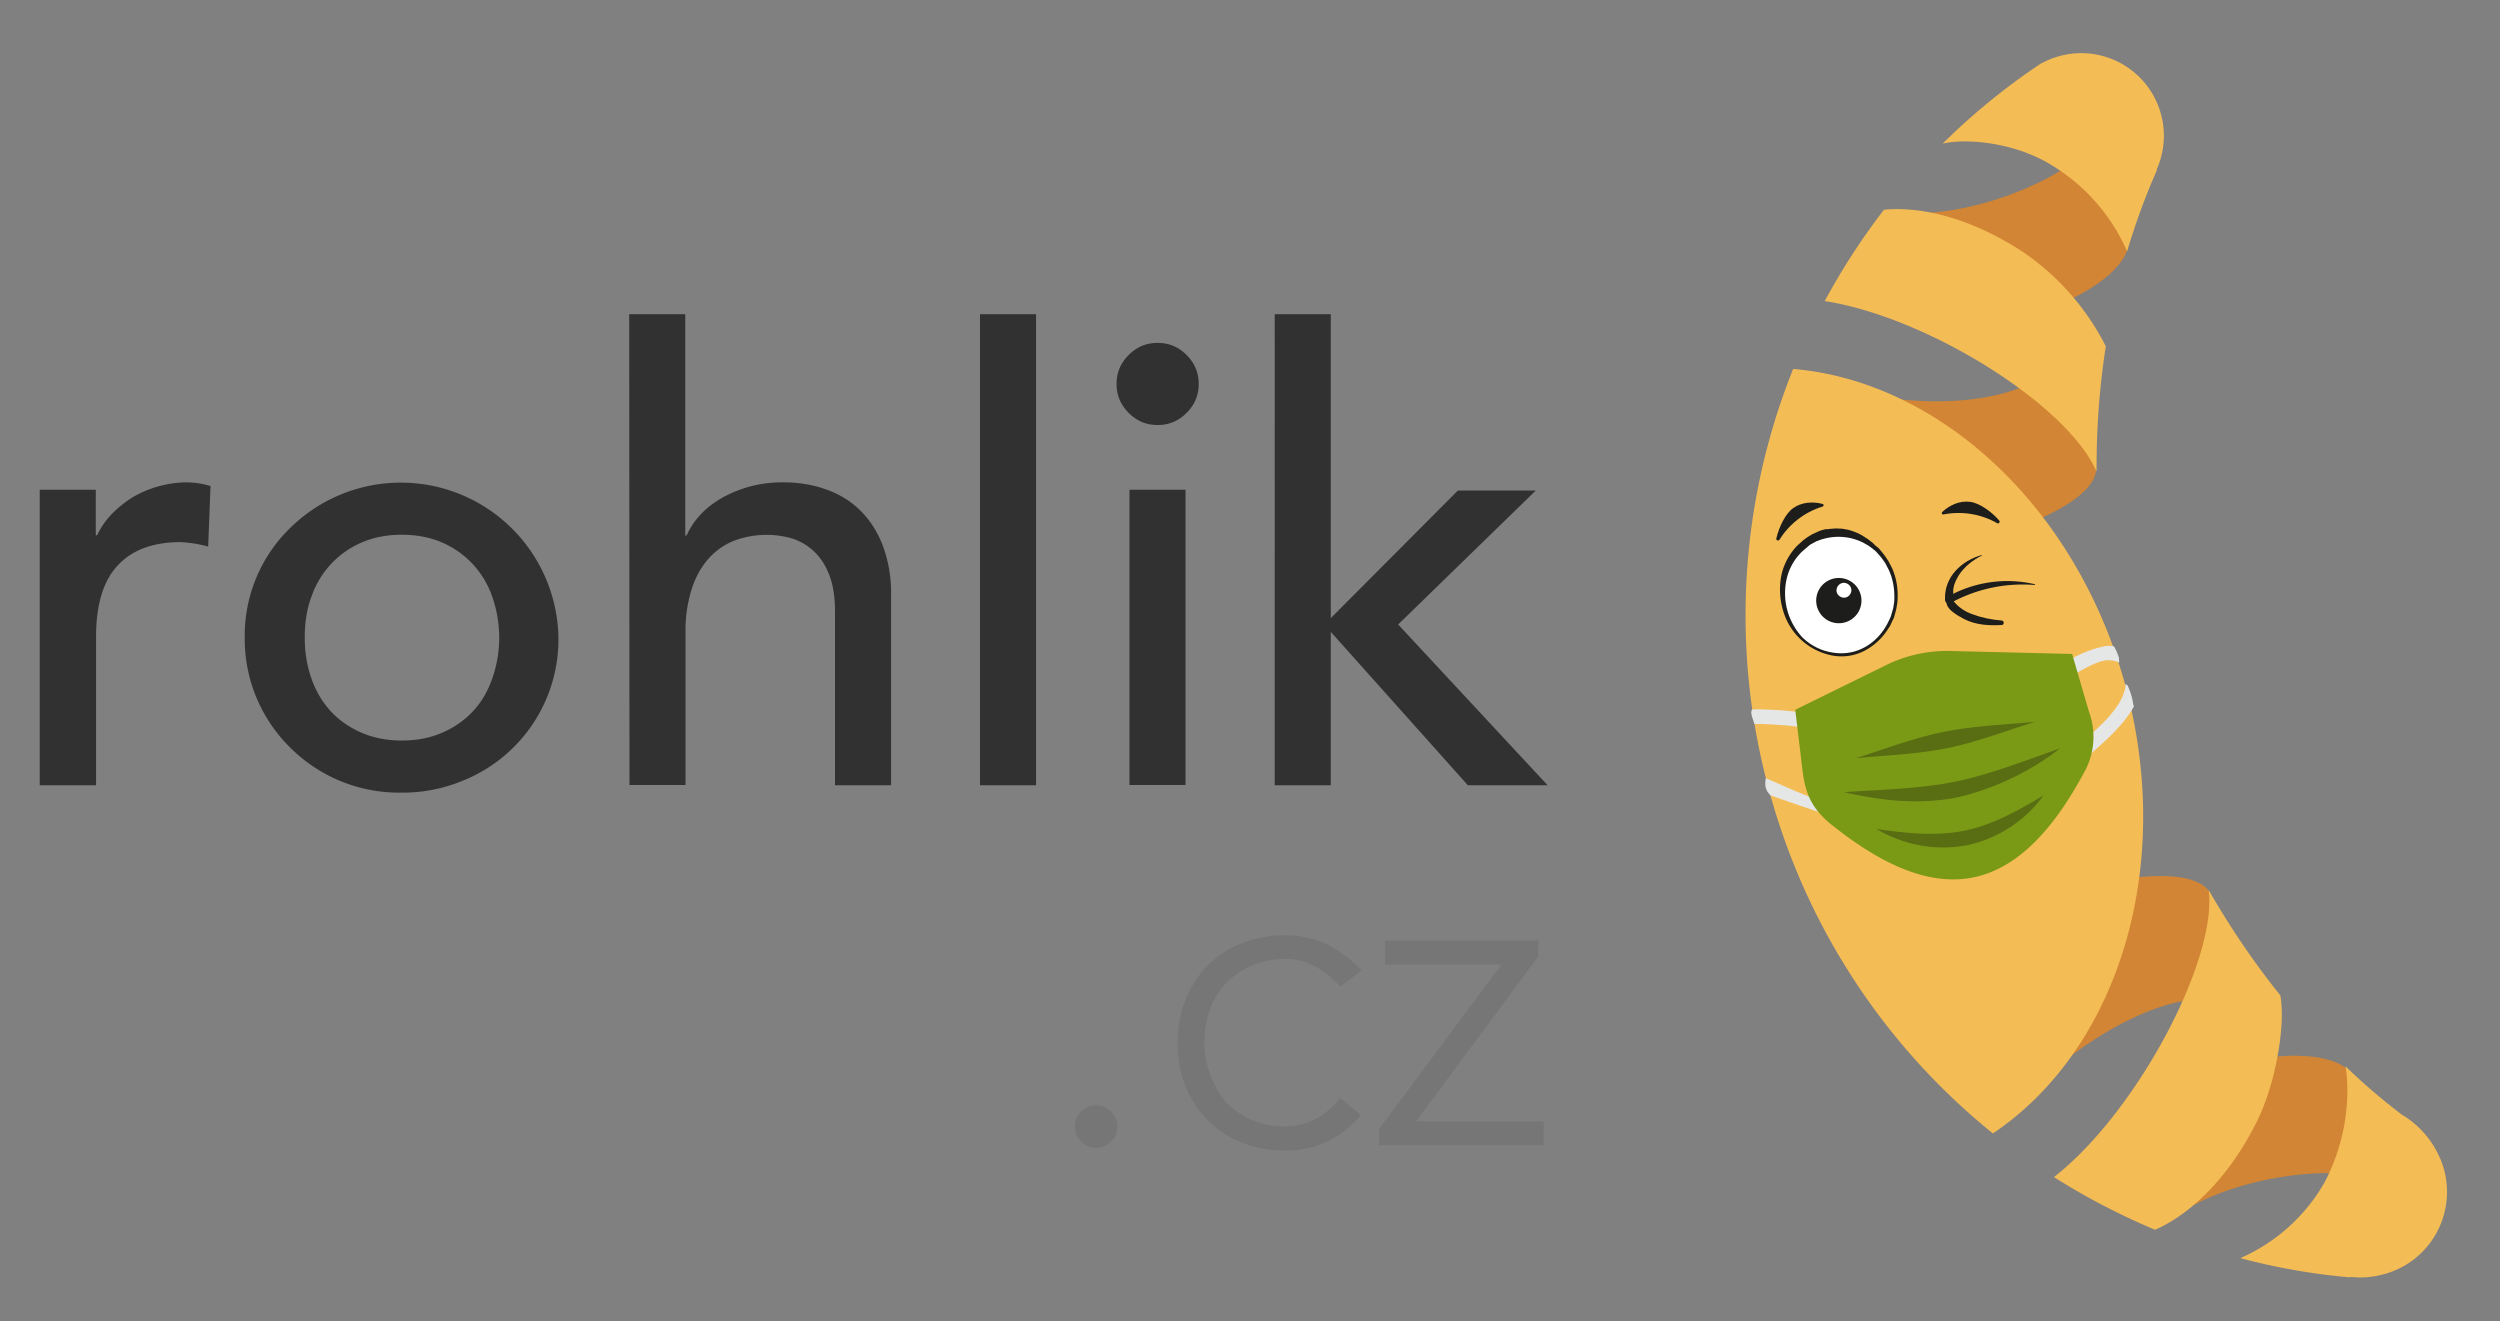 <svg xmlns="http://www.w3.org/2000/svg" viewBox="0 0 950 502">
  <rect x="0" y="0" width="950" height="502" fill="#808080" stroke="none"/>
  <defs/>
  <g fill-rule="evenodd" clip-rule="evenodd">
    <path fill="#d28534" d="M796.3 176.9s1.1-5.2-1-11.1c-4.1-11.4-13.3-27.1-16.5-24.6-20.3 15.9-64.8 13.9-95.3 1-2.3-1 6.8 43.6 5.3 49.3-1.5 5.6 37.2 23.3 75.4 9.9 37-13 32.1-24.5 32.1-24.5m46.5 203c3.6.5 4.7-13.4 2.8-24.9-1.3-7.8-5.5-14.7-5.5-14.7s-1.5-12.4-40.1-5.1c-39.7 7.5-64.5 42.1-60.3 46.3 4.2 4.1 16.9 50.1 18.4 48.1 20-26.6 59.2-53.3 84.7-49.7m49.7 26.9s-7.5-9.6-38.8-3.7c-39.7 7.5-64.5 42.1-60.3 46.3 4.2 4.1 26.9 17.7 28.8 16.1 24.7-20.7 70.4-22.2 74.3-17.5 4 4.5-4-41.2-4-41.2M775.8 118.2c30-10.5 32.6-23.4 32.6-23.4s.9-10.2-.5-15.1c-3.5-12.2-16.8-25.4-17.5-21.6-1.1 6-41.4 27.5-73.1 22-2.5-.4-15.4 22.6-16.9 28.3-1.5 5.5 37.3 23.2 75.4 9.8"/>
    <path fill="#f4bc55" d="M780 63a71.9 71.9 0 0128.3 32.5c3.2-10.7 7-21.1 11.4-31h-.2A31.4 31.4 0 00775.9 24v-.1a250 250 0 00-37.7 30.7c7.8-2 26.9-1 41.8 8.4M796.7 179.2a298 298 0 013.5-47.6A95.5 95.5 0 00769.1 96c-26.2-17.3-46.4-17-53.2-16.3a257.5 257.5 0 00-22.5 34.7c39.1 6.1 92.2 39.4 103.3 64.8M928.7 444.3a35.6 35.6 0 00-16.1-20.8l-.5-.4c-7.3-5.6-14-11.3-20.8-17.9.7 4.1 3 23.1-7.9 44a68.5 68.5 0 01-32.1 28.9c13.6 3.6 27.6 6.1 41.8 7.3v-.2c4 .5 8.2.2 12.4-.9a32.4 32.4 0 0023.2-40M866.5 378.2c-9.9-12.3-19-25.7-27.2-40 3.4 26.2-27.1 84.3-58.8 109.1a259 259 0 0038.4 20c5.3-2.2 24-11.7 38.7-41.1 7.8-15.7 10.9-38.3 8.9-48M807.9 261.4c-18.4-68.6-70.9-116.5-126.5-121.2a251.5 251.5 0 00-9.4 159.2 252 252 0 0085.3 131.3c46.9-31.4 69.1-100 50.6-169.3"/>
    <g fill="#e5e7e7">
      <path d="M665.5 270.6c-.1.9.7 3.1 1.2 4.5 3.9-.1 14.1.6 17.5 1.2l1.5-3.4-2.2-2.3c-4.6-.7-14.3-1.2-17.8-1l-.2 1zM687.6 302.7c-3.2-1-13.5-5.7-16.6-7l-.2 1.7c0 1.2.1 1.9.6 3 .2.5.4.6 1.3 1.8a1073 1073 0 0018.9 6.5l-3.7-5.5z"/>
    </g>
    <g fill="#e5e7e7">
      <path d="M805.3 251.8l-.1-1.8c-.2-.9-1.2-3.2-1.6-3.9-.1-.2-.2-.4-.6-.6a13 13 0 00-2.8 0 41 41 0 00-16.3 7l-1.1 3 2.7 2.5c4.3-2.7 11-6.8 15.1-7.1 1.7-.1 3.2.2 4.7.9zM810.5 266.7a28 28 0 00-2-6.2c-.2-.3-.7-.4-.9-.6.1.4 0 1.2 0 1.6-1.6 7.5-9.3 14.3-16.5 20.6l-2.1 3.5 1.9 3.9c6.9-6 15.6-13 20-21.1-.3-.7-.4-1.3-.4-1.7z"/>
    </g>
    <path fill="#7a9a16" d="M682.2 269.7l2.7 22.7c1.1 9.4 3.7 15 11.1 21 19.9 15.9 37.7 23.3 53.9 20 16.1-3.3 29.7-17 41.8-39.4a27.6 27.6 0 002.1-23.6l-6.4-21.9-45.4-1.1a52.8 52.8 0 00-24.6 5z"/>
    <g fill="#596d13">
      <path d="M700.6 301c14.5-.9 29-1.3 42-3.9s26.5-7.9 40.2-12.7a101.6 101.6 0 01-39 18.6c-15.2 3-29.5 1.1-43.2-2zM713.1 315c11.4 1.7 22.7 2.8 33.2.7s20.4-7.5 30.3-13.5a48.5 48.5 0 01-29.2 19 49 49 0 01-34.3-6.2zM705.3 288.1c11.5-1.1 23.2-1.5 34.6-3.8s22.3-6.6 33.4-10c-11.5 1.1-23.2 1.5-34.6 3.8s-22.4 6.5-33.4 10z"/>
    </g>
  </g>
  <path fill="#1d1d1b" d="M738.5 195.5c6.9-1.4 14.3-.2 20.4 3.3.6.4 1.3-.5.8-1-2.9-3.4-7.6-6.7-11.1-7.1-3.9-.5-7.7 1.2-10.6 3.9-.3.4 0 1 .5.9zM692.6 192.5c-6.7 2-12.7 6.6-16.4 12.6-.4.6-1.4.2-1.2-.5 1-4.3 3.5-9.5 6.4-11.5 3.2-2.3 7.4-2.6 11.2-1.6.5.1.5.8 0 1z"/>
  <path fill="#fff" d="M713.4 208.9c-5-5-12.3-7.2-18.9-5.9a22 22 0 00-15.2 13 25 25 0 003.2 24c5.1 6.7 13.6 10 21.4 8.3a22.1 22.1 0 0016.1-16.6c1.7-8-.9-17.1-6.6-22.8z"/>
  <path fill="#1d1d1b" d="M712.8 209.5l-1.2-1-1.5-1.1-2.1-1.2a21 21 0 00-14.4-1.6l-1.2.3-1.1.4-1.1.4-1.1.6-1.1.6a7 7 0 00-1 .8l-2 1.7a21 21 0 00-5.8 9.5 24.7 24.7 0 005.6 23.2c3 3 7 5.1 11.2 5.8 4.2.8 8.5.2 12.1-1.7 3.6-1.8 6.4-4.7 8.3-7.8l.7-1.2.6-1.2c.4-.8.8-1.6 1-2.4l.7-2.4.4-2.5c.2-3.1-.1-6.1-.8-8.6-.3-1.3-.8-2.4-1.2-3.4l-1.4-2.7-1.4-2-1.2-1.4-1-1.1zm1.1-1.2l1 1.2 1.2 1.5 1.5 2.2 1.5 2.9c.4 1.1.9 2.3 1.2 3.6.7 2.6 1 5.8.7 9.2l-.4 2.5-.7 2.6c-.2.9-.7 1.7-1.1 2.6l-.6 1.3-.8 1.2a23.5 23.5 0 01-8.9 8.2 19 19 0 01-12.7 1.7 24.2 24.2 0 01-18.4-17.6 27.6 27.6 0 01-.4-13.1c.9-4.1 3.1-8 5.9-10.9l2.2-2 1.2-.9 1.2-.8 1.2-.7 1.3-.6 1.3-.6 1.2-.4 1.2-.3c.3-.1.1 0 .2 0h.6l.6-.1 2.5-.2 2.4.1 2.2.4c2.8.7 5 1.8 6.7 3 .9.5 1.6 1.1 2.2 1.6a6 6 0 011.4 1.3l1.4 1.1z"/>
  <path fill="#1d1d1b" d="M690.2 229.1a8.6 8.6 0 1017-2.5 8.6 8.6 0 00-17 2.5z"/>
  <path fill="#fff" d="M697.9 224.7c.2 1.5 1.7 2.6 3.2 2.4s2.6-1.7 2.4-3.2-1.7-2.6-3.2-2.4a2.9 2.9 0 00-2.4 3.2z"/>
  <g fill="#1d1d1b">
    <path d="M773.2 222a46 46 0 00-33.3 4.9c-1.6 1-.3 3.2 1.4 2.2a56.8 56.8 0 0131.9-6.8c.1 0 .2-.3 0-.3z"/>
    <path d="M760.7 235.8c-4-.3-7.8-1.1-11.5-2.5-2.2-.8-4.3-2.1-5.9-3.8-1.1-1.1-1.2-1.9-2.7-2.1-.3 0-.7.2-.8.5-1.1 3.3 4.1 6 6.5 7.3 4.4 2.3 9.6 2.6 14.4 2.3 1-.1.9-1.6 0-1.7z"/>
    <path d="M753.1 210.9c-7.6 2.1-14.2 8.2-14 16.6 0 1.8 3.2 1.8 3.2 0 0-1.4-.2-2.6 0-4 .3-1.8 1.2-3.5 2.1-5 2.1-3.2 5.3-5.7 8.7-7.4.1-.1.1-.2 0-.2z"/>
  </g>
  <path fill="#313131" fill-rule="evenodd" d="M15.1 186.1h21.3v17.3h.5c1.4-3 3.3-5.7 5.7-8.2 2.4-2.4 5-4.5 7.9-6.3a41.5 41.5 0 0120-5.6c3.5 0 6.6.5 9.5 1.4l-.9 23a48.7 48.7 0 00-10.4-1.7c-10.4 0-18.4 2.9-23.9 8.8-5.5 5.8-8.3 14.9-8.3 27.2v56.4H15.1V186.1zM93 242.3a57 57 0 0117.3-41.7 59.9 59.9 0 01101.9 41.7 57.8 57.8 0 01-36.2 54.3 59.2 59.2 0 01-23.4 4.6 58.5 58.5 0 01-42.3-17.1A57.9 57.9 0 0193 242.3m22.8 0c0 5.7.9 10.9 2.6 15.7s4.2 8.9 7.3 12.3c3.2 3.4 7 6.1 11.6 8.1s9.7 3 15.4 3 10.8-1 15.4-3 8.4-4.7 11.6-8.1 5.6-7.5 7.3-12.3a47 47 0 000-31.4 34.6 34.6 0 00-18.9-20.4c-4.6-2-9.7-3-15.4-3s-10.8 1-15.4 3a34.6 34.6 0 00-18.9 20.4c-1.8 4.7-2.6 10-2.6 15.7M239.1 119.4h21.3v84.1h.5c2.7-6 7.3-10.9 14-14.6a46.4 46.4 0 0123-5.6c5.4 0 10.5.8 15.5 2.5s9.3 4.2 13 7.7 6.7 7.9 8.9 13.4a51.3 51.3 0 013.3 19.3v72.2h-21.3v-66.3c0-5.2-.7-9.7-2.1-13.4s-3.3-6.7-5.7-9-5.1-3.9-8.2-5a35.3 35.3 0 00-21.9.6 25.6 25.6 0 00-9.9 6.7c-2.8 3.1-5.1 7-6.6 11.7a52.3 52.3 0 00-2.4 16.8v57.8h-21.3zm133.3 0h21.3v179h-21.3zm51.9 26.5c0-4.3 1.5-7.9 4.6-11s6.7-4.6 11-4.6 7.9 1.5 11 4.6 4.6 6.7 4.6 11-1.5 7.9-4.6 11-6.7 4.6-11 4.6-7.9-1.5-11-4.6-4.6-6.7-4.6-11m4.9 40.2h21.3v112.2h-21.3zm55.2-66.7h21.3v115.5l48.3-48.5h29.6l-52.3 50.9 56.8 61.1h-30.3l-52.1-58.3v58.3h-21.3z" clip-rule="evenodd"/>
  <path fill="#767676" fill-rule="evenodd" d="M408.4 428.1c0-2.3.8-4.2 2.4-5.7a7.8 7.8 0 015.7-2.4c2.3 0 4.2.8 5.7 2.4 1.6 1.6 2.4 3.5 2.4 5.7s-.8 4.2-2.4 5.7c-1.6 1.6-3.5 2.4-5.7 2.4s-4.1-.8-5.7-2.4-2.4-3.5-2.4-5.7M517.1 423.7a36 36 0 01-28.7 13.5c-6 0-11.4-1-16.5-3s-9.4-4.9-13-8.5-6.4-8-8.4-13-3-10.5-3-16.4 1-11.4 3-16.4 4.8-9.3 8.4-13c3.6-3.6 7.9-6.5 13-8.5s10.6-3 16.5-3a37 37 0 0115.9 3.5c4.9 2.4 9.2 5.7 13.1 9.9l-8.1 6.1c-2.9-3.2-6.1-5.8-9.6-7.7s-7.2-2.8-11.3-2.8a31.1 31.1 0 00-22.6 9.3c-2.7 2.9-4.7 6.2-6.1 10.1a36.3 36.3 0 006.1 34.9 29.7 29.7 0 0022.6 9.3c4.3 0 8.2-1 11.7-2.9 3.5-2 6.6-4.6 9.2-7.8zm6.9 5.4l46.6-62.6h-44.3v-9.1h58.3v6l-46.5 62.7h48.5v9.1H524z" clip-rule="evenodd"/>
</svg>
